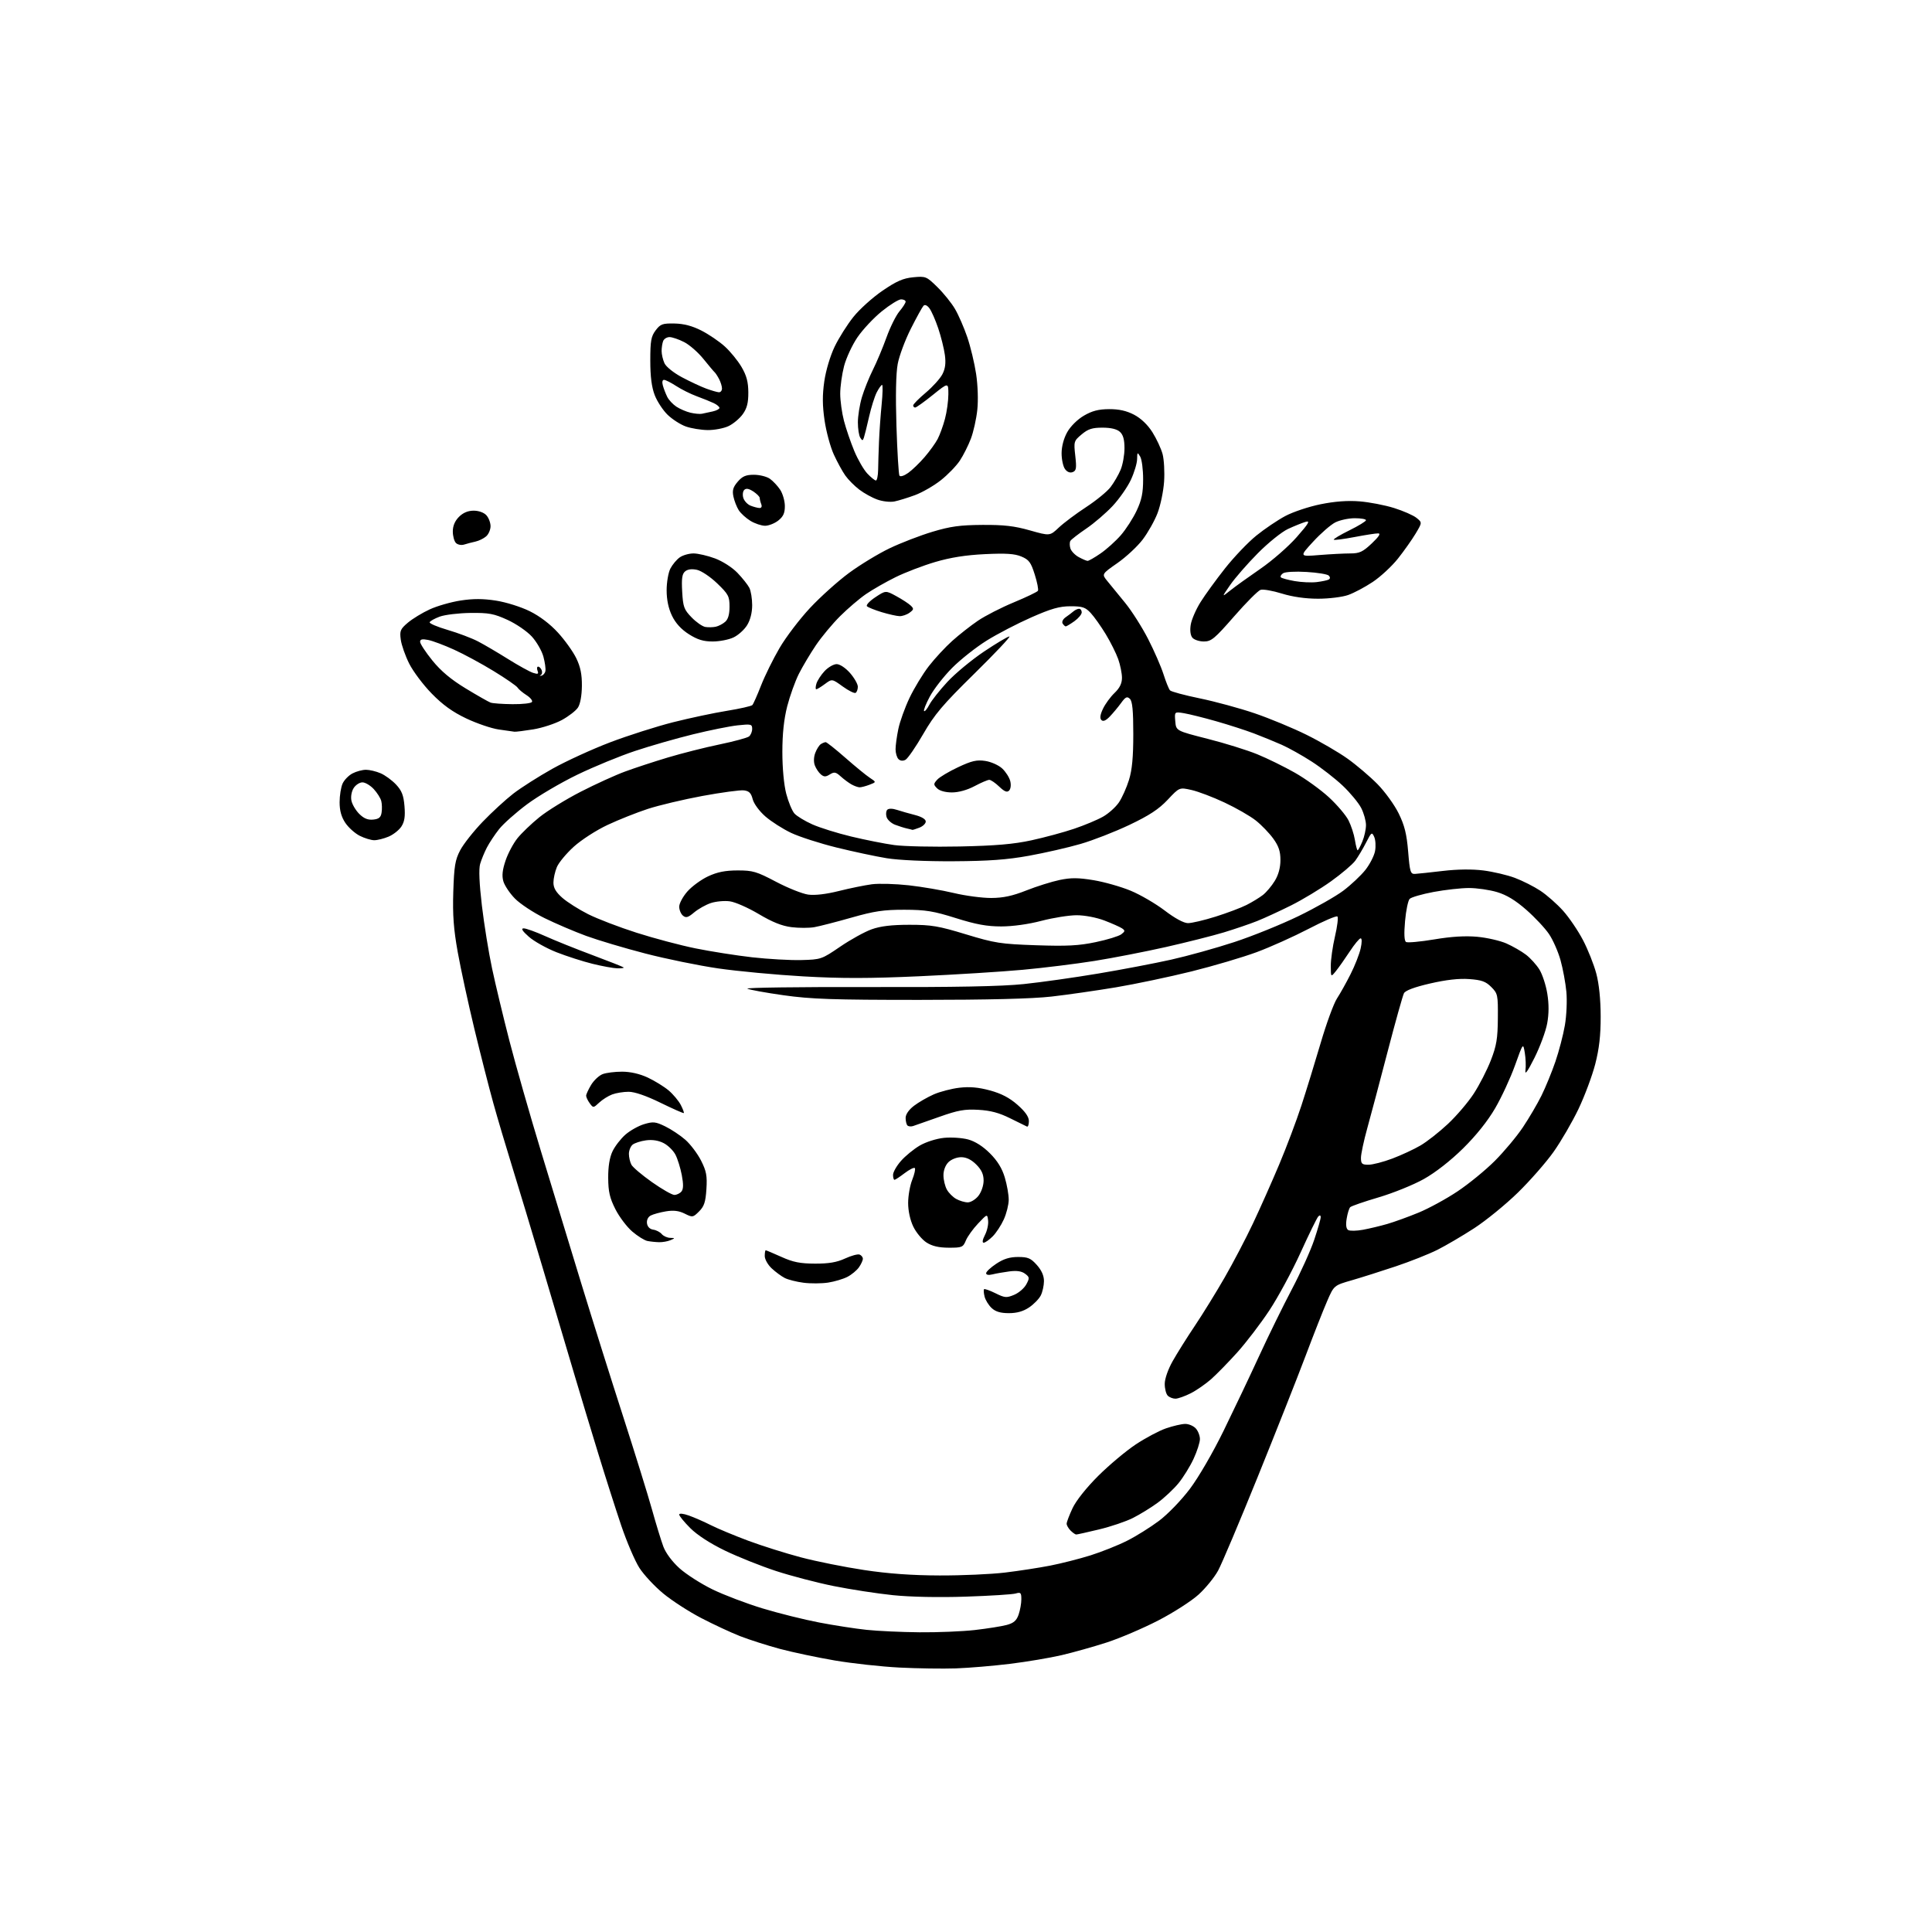 <?xml version="1.0" encoding="UTF-8" standalone="no"?>
<svg 
  version="1.1" 
  xmlns="http://www.w3.org/2000/svg" 
  xmlns:xlink="http://www.w3.org/1999/xlink" 
  xmlns:svg="http://www.w3.org/2000/svg"
  xmlns:rdf="http://www.w3.org/1999/02/22-rdf-syntax-ns#"
  xmlns:cc="http://creativecommons.org/ns#"
  xmlns:dc="http://purl.org/dc/elements/1.1/"
  viewBox="0 0 768 768"
  width="768"
  height="768"
>
<style>svg {background-color: white; }</style>"
<path stroke="none" fill="black" fill-rule="evenodd" d="M380.00,663.21C374.77,663.39 364.65,663.24 357.50,662.88C350.35,662.51 338.84,661.25 331.92,660.08C325.00,658.90 315.17,656.83 310.07,655.47C304.98,654.10 297.82,651.81 294.16,650.38C290.50,648.94 283.54,645.70 278.69,643.17C273.85,640.65 267.07,636.27 263.64,633.43C260.20,630.59 255.93,626.01 254.16,623.25C252.39,620.49 249.14,612.89 246.93,606.37C244.73,599.84 240.65,587.08 237.87,578.00C235.08,568.92 230.80,554.75 228.35,546.50C225.90,538.25 220.29,519.35 215.88,504.50C211.47,489.65 205.91,471.20 203.51,463.50C201.12,455.80 197.78,444.55 196.10,438.50C194.42,432.45 191.03,419.18 188.57,409.00C186.12,398.82 183.14,385.10 181.96,378.50C180.31,369.29 179.90,363.71 180.19,354.50C180.52,344.28 180.92,341.83 182.93,338.00C184.23,335.52 188.27,330.41 191.90,326.64C195.53,322.86 201.00,317.84 204.06,315.47C207.12,313.11 214.10,308.67 219.56,305.61C225.03,302.55 235.35,297.83 242.50,295.10C249.66,292.38 260.92,288.79 267.54,287.11C274.16,285.44 283.81,283.39 288.97,282.56C294.14,281.72 298.68,280.69 299.08,280.27C299.47,279.85 301.02,276.35 302.53,272.50C304.03,268.65 307.34,261.94 309.88,257.60C312.42,253.25 317.88,246.08 322.00,241.67C326.12,237.26 333.10,230.99 337.50,227.75C341.90,224.51 349.15,220.10 353.62,217.96C358.09,215.82 365.74,212.87 370.62,211.40C377.80,209.24 381.61,208.72 390.50,208.66C399.05,208.60 403.26,209.09 409.41,210.84C417.33,213.08 417.33,213.08 420.91,209.70C422.89,207.84 427.77,204.18 431.77,201.57C435.76,198.96 440.14,195.38 441.48,193.61C442.83,191.84 444.63,188.74 445.47,186.73C446.31,184.71 447.00,180.87 447.00,178.19C447.00,174.73 446.47,172.83 445.17,171.65C443.97,170.57 441.59,170.00 438.25,170.00C434.18,170.00 432.51,170.54 429.97,172.68C426.87,175.28 426.80,175.53 427.44,181.19C428.00,186.13 427.84,187.12 426.41,187.67C425.34,188.08 424.21,187.64 423.36,186.47C422.61,185.45 422.00,182.63 422.00,180.20C422.00,177.47 422.86,174.25 424.24,171.79C425.54,169.47 428.30,166.73 430.85,165.24C434.11,163.33 436.66,162.67 440.86,162.64C444.82,162.62 447.78,163.28 450.80,164.85C453.52,166.27 456.20,168.82 458.08,171.78C459.71,174.36 461.54,178.28 462.14,180.48C462.73,182.69 463.00,187.65 462.74,191.50C462.47,195.35 461.30,200.97 460.13,204.00C458.97,207.03 456.31,211.74 454.23,214.49C452.14,217.23 447.62,221.44 444.17,223.84C437.91,228.21 437.91,228.21 440.20,231.00C441.47,232.53 444.64,236.42 447.26,239.64C449.89,242.86 453.99,249.32 456.39,254.00C458.79,258.68 461.54,264.98 462.50,268.00C463.46,271.02 464.63,273.92 465.10,274.43C465.57,274.94 470.92,276.38 477.00,277.63C483.08,278.88 492.88,281.55 498.78,283.56C504.67,285.57 513.92,289.40 519.32,292.07C524.72,294.74 532.08,299.02 535.67,301.58C539.26,304.14 544.62,308.70 547.58,311.71C550.54,314.72 554.33,319.96 555.99,323.34C558.34,328.12 559.18,331.52 559.76,338.50C560.43,346.64 560.69,347.49 562.50,347.39C563.60,347.33 568.58,346.80 573.57,346.21C579.31,345.53 585.21,345.46 589.65,346.02C593.51,346.51 599.15,347.83 602.19,348.97C605.23,350.11 609.79,352.41 612.34,354.10C614.88,355.78 618.92,359.34 621.32,362.01C623.72,364.68 627.29,369.93 629.25,373.68C631.22,377.43 633.60,383.43 634.55,387.00C635.65,391.15 636.28,397.30 636.29,404.00C636.31,411.60 635.71,416.85 634.13,423.00C632.92,427.68 629.92,435.71 627.46,440.87C624.99,446.02 620.55,453.67 617.58,457.87C614.61,462.06 608.20,469.38 603.34,474.12C598.48,478.86 590.67,485.22 586.00,488.25C581.33,491.28 574.74,495.14 571.38,496.83C568.01,498.52 560.58,501.47 554.88,503.38C549.17,505.29 541.30,507.79 537.39,508.92C530.27,510.97 530.27,510.97 527.55,517.24C526.05,520.68 522.19,530.48 518.98,539.00C515.77,547.52 507.23,569.12 500.00,586.99C492.77,604.86 485.67,621.67 484.22,624.33C482.77,627.00 479.29,631.28 476.48,633.84C473.68,636.40 466.46,641.04 460.44,644.15C454.42,647.26 445.23,651.19 440.00,652.89C434.77,654.58 426.68,656.86 422.00,657.95C417.32,659.04 408.10,660.59 401.50,661.40C394.90,662.21 385.23,663.02 380.00,663.21zM365.50,648.86C372.65,648.93 382.55,648.52 387.50,647.96C392.45,647.39 398.15,646.49 400.16,645.95C402.95,645.20 404.07,644.24 404.91,641.84C405.51,640.11 406.00,637.37 406.00,635.73C406.00,633.12 405.73,632.85 403.75,633.44C402.51,633.81 393.59,634.37 383.92,634.69C373.15,635.05 361.93,634.82 354.92,634.10C348.64,633.45 338.05,631.82 331.39,630.48C324.73,629.14 314.38,626.43 308.39,624.47C302.40,622.50 293.29,618.86 288.16,616.38C282.33,613.56 277.15,610.20 274.41,607.46C271.98,605.04 270.00,602.61 270.00,602.07C270.00,601.49 271.57,601.64 273.82,602.44C275.92,603.18 279.86,604.90 282.57,606.27C285.28,607.64 291.96,610.42 297.42,612.46C302.87,614.49 312.32,617.47 318.42,619.08C324.51,620.69 335.80,622.95 343.50,624.11C353.09,625.56 362.54,626.24 373.50,626.27C382.30,626.30 394.00,625.78 399.50,625.12C405.00,624.46 413.10,623.21 417.50,622.35C421.90,621.49 429.10,619.66 433.50,618.28C437.90,616.89 444.43,614.29 448.00,612.49C451.58,610.70 457.30,607.12 460.73,604.55C464.24,601.91 469.58,596.37 472.99,591.86C476.45,587.27 482.19,577.38 486.44,568.67C490.52,560.33 496.87,546.98 500.54,539.00C504.21,531.02 510.06,519.10 513.54,512.50C517.02,505.90 521.02,497.05 522.43,492.82C523.84,488.60 525.00,484.57 525.00,483.87C525.00,483.07 524.65,482.95 524.05,483.55C523.53,484.07 520.34,490.57 516.97,497.99C513.59,505.41 508.00,515.76 504.53,520.99C501.06,526.22 495.36,533.68 491.86,537.57C488.36,541.46 483.70,546.23 481.50,548.19C479.30,550.14 475.61,552.70 473.29,553.87C470.97,555.04 468.25,556.00 467.24,556.00C466.23,556.00 464.86,555.46 464.20,554.80C463.54,554.14 463.00,552.04 463.00,550.13C463.00,548.09 464.30,544.36 466.15,541.08C467.88,538.01 471.85,531.67 474.99,527.00C478.12,522.33 483.44,513.71 486.81,507.85C490.18,501.99 495.25,492.32 498.07,486.35C500.89,480.38 505.56,469.88 508.46,463.00C511.36,456.12 515.35,445.55 517.32,439.50C519.29,433.45 522.76,422.20 525.02,414.50C527.28,406.80 530.18,398.89 531.46,396.93C532.74,394.97 535.18,390.61 536.87,387.25C538.57,383.89 540.37,379.31 540.87,377.07C541.42,374.64 541.42,373.00 540.88,373.00C540.38,373.00 538.42,375.36 536.53,378.25C534.63,381.14 532.17,384.62 531.06,386.00C529.04,388.50 529.04,388.50 529.01,384.00C528.99,381.52 529.74,376.24 530.67,372.26C531.60,368.28 532.04,364.71 531.65,364.32C531.26,363.93 526.12,366.13 520.22,369.21C514.33,372.28 505.01,376.47 499.53,378.50C494.05,380.53 482.39,383.98 473.62,386.16C464.85,388.33 451.33,391.18 443.59,392.48C435.84,393.77 424.32,395.43 418.00,396.15C410.33,397.03 392.84,397.46 365.50,397.47C331.07,397.47 322.42,397.17 311.50,395.63C304.35,394.62 297.86,393.44 297.09,393.01C296.31,392.59 317.91,392.30 345.09,392.37C379.84,392.46 398.21,392.11 407.00,391.18C413.88,390.46 427.18,388.58 436.57,387.00C445.96,385.43 459.01,382.94 465.57,381.47C472.13,380.01 483.40,376.87 490.62,374.50C497.83,372.14 509.31,367.49 516.12,364.19C522.93,360.89 530.98,356.32 534.00,354.05C537.02,351.77 540.95,348.08 542.73,345.85C544.50,343.61 546.24,340.23 546.60,338.33C546.96,336.42 546.81,333.89 546.27,332.68C545.36,330.64 545.16,330.78 543.02,334.97C541.76,337.43 539.83,340.67 538.72,342.17C537.61,343.66 533.28,347.34 529.10,350.33C524.92,353.33 517.77,357.64 513.22,359.92C508.66,362.19 502.59,364.99 499.72,366.13C496.85,367.28 490.90,369.30 486.50,370.64C482.10,371.97 471.75,374.58 463.50,376.45C455.25,378.31 442.43,380.81 435.02,381.99C427.60,383.17 414.78,384.76 406.52,385.51C398.26,386.27 379.75,387.43 365.38,388.08C345.66,388.97 334.40,388.99 319.38,388.13C308.45,387.51 293.20,386.08 285.50,384.96C277.80,383.84 264.75,381.17 256.50,379.03C248.25,376.90 237.68,373.74 233.00,372.03C228.32,370.31 220.87,367.13 216.44,364.95C212.01,362.77 206.72,359.27 204.68,357.18C202.64,355.10 200.58,352.01 200.09,350.33C199.46,348.12 199.71,345.82 200.97,342.09C201.93,339.24 204.06,335.24 205.70,333.20C207.34,331.17 211.24,327.42 214.37,324.89C217.50,322.35 224.89,317.79 230.78,314.76C236.68,311.73 244.65,308.10 248.50,306.69C252.35,305.27 260.00,302.76 265.50,301.11C271.00,299.46 280.23,297.12 286.00,295.93C291.77,294.73 297.06,293.30 297.75,292.75C298.44,292.20 299.00,290.85 299.00,289.74C299.00,287.87 298.56,287.76 293.25,288.33C290.09,288.67 282.09,290.28 275.47,291.91C268.85,293.53 258.50,296.50 252.47,298.51C246.44,300.51 236.10,304.76 229.50,307.95C222.90,311.14 213.90,316.44 209.50,319.72C205.10,323.00 200.11,327.44 198.40,329.59C196.70,331.74 194.51,335.05 193.53,336.94C192.55,338.83 191.35,341.76 190.86,343.44C190.28,345.44 190.52,351.20 191.56,360.00C192.44,367.43 194.26,378.68 195.61,385.00C196.95,391.32 200.06,404.27 202.51,413.77C204.96,423.27 210.61,443.07 215.08,457.77C219.54,472.47 226.78,496.20 231.16,510.50C235.54,524.80 242.97,548.42 247.68,563.00C252.38,577.58 257.55,594.23 259.16,600.00C260.77,605.77 262.81,612.43 263.69,614.79C264.66,617.38 267.23,620.82 270.13,623.43C272.79,625.82 278.68,629.59 283.23,631.81C287.78,634.03 296.74,637.43 303.14,639.37C309.54,641.31 319.66,643.83 325.64,644.97C331.61,646.12 340.10,647.43 344.50,647.89C348.90,648.36 358.35,648.79 365.50,648.86zM427.82,609.99C427.45,610.00 426.44,609.29 425.57,608.43C424.71,607.56 424.00,606.33 424.01,605.68C424.02,605.03 425.08,602.25 426.37,599.50C427.78,596.51 431.87,591.37 436.56,586.69C440.88,582.40 447.57,576.78 451.44,574.21C455.31,571.64 460.73,568.75 463.49,567.80C466.24,566.85 469.67,566.05 471.10,566.03C472.52,566.01 474.43,566.82 475.35,567.83C476.26,568.83 477.00,570.75 476.99,572.08C476.98,573.41 475.84,576.96 474.44,579.96C473.04,582.96 470.35,587.31 468.46,589.62C466.56,591.93 462.85,595.41 460.20,597.36C457.55,599.30 453.11,602.03 450.33,603.43C447.56,604.82 441.51,606.87 436.89,607.97C432.28,609.08 428.19,609.99 427.82,609.99zM401.04,522.00C397.74,522.00 395.74,521.41 394.20,519.97C393.00,518.86 391.74,516.81 391.39,515.43C391.04,514.04 390.95,512.72 391.18,512.48C391.42,512.25 393.45,512.97 395.70,514.08C399.41,515.92 400.12,515.98 403.15,514.71C404.99,513.94 407.16,512.07 407.97,510.55C409.33,508.02 409.29,507.68 407.47,506.32C406.11,505.30 404.18,505.02 401.25,505.40C398.91,505.71 395.88,506.24 394.50,506.59C392.97,506.97 392.00,506.79 392.00,506.12C392.00,505.52 393.82,503.82 396.05,502.35C398.97,500.41 401.39,499.67 404.71,499.67C408.62,499.67 409.74,500.14 412.16,502.85C414.05,504.97 415.00,507.11 414.99,509.27C414.98,511.04 414.41,513.61 413.72,514.97C413.03,516.33 410.95,518.47 409.09,519.72C406.77,521.28 404.24,522.00 401.04,522.00zM329.15,509.86C326.59,510.24 322.22,510.27 319.43,509.91C316.64,509.55 313.27,508.70 311.93,508.01C310.59,507.32 308.26,505.60 306.75,504.19C305.24,502.78 304.00,500.59 304.00,499.31C304.00,498.04 304.17,497.00 304.38,497.00C304.58,497.00 307.39,498.19 310.63,499.64C315.27,501.74 318.07,502.29 324.00,502.31C329.50,502.33 332.68,501.78 335.94,500.27C338.39,499.14 340.98,498.44 341.69,498.71C342.41,498.99 343.00,499.74 343.00,500.38C343.00,501.03 342.30,502.56 341.44,503.78C340.58,505.01 338.51,506.72 336.84,507.58C335.17,508.44 331.71,509.47 329.15,509.86zM377.13,495.98C373.19,495.97 370.54,495.35 368.31,493.92C366.56,492.80 364.19,489.96 363.06,487.62C361.80,485.01 361.00,481.37 361.00,478.20C361.00,475.36 361.73,471.21 362.63,468.98C363.52,466.74 363.98,464.65 363.65,464.32C363.32,463.99 361.50,464.91 359.59,466.36C357.69,467.81 355.88,469.00 355.57,469.00C355.26,469.00 355.00,468.12 355.00,467.03C355.00,465.95 356.41,463.46 358.14,461.50C359.86,459.53 363.22,456.79 365.59,455.39C368.04,453.96 372.19,452.63 375.20,452.32C378.12,452.02 382.45,452.31 384.84,452.95C387.64,453.71 390.72,455.67 393.52,458.47C396.52,461.47 398.35,464.45 399.43,468.09C400.30,470.99 400.99,474.97 400.98,476.93C400.97,478.89 400.09,482.41 399.03,484.74C397.97,487.08 395.98,490.12 394.60,491.49C393.22,492.87 391.61,494.00 391.02,494.00C390.37,494.00 390.57,492.79 391.53,490.93C392.41,489.25 392.97,486.66 392.79,485.18C392.47,482.50 392.47,482.50 388.81,486.36C386.79,488.49 384.61,491.53 383.95,493.11C382.83,495.82 382.40,496.00 377.13,495.98zM262.00,493.79C260.62,493.76 258.54,493.54 257.37,493.31C256.19,493.08 253.48,491.39 251.34,489.56C249.19,487.72 246.17,483.72 244.62,480.66C242.38,476.21 241.80,473.72 241.77,468.24C241.74,463.71 242.32,460.14 243.47,457.70C244.43,455.67 246.74,452.68 248.59,451.05C250.45,449.42 253.80,447.54 256.04,446.87C259.64,445.79 260.60,445.89 264.44,447.76C266.83,448.92 270.43,451.32 272.45,453.09C274.47,454.87 277.27,458.58 278.67,461.33C280.80,465.54 281.15,467.38 280.81,472.70C280.48,477.82 279.92,479.54 277.90,481.55C275.48,483.97 275.30,484.00 272.18,482.44C269.87,481.29 267.76,481.03 264.73,481.53C262.40,481.92 259.69,482.66 258.69,483.18C257.59,483.76 257.00,485.00 257.19,486.32C257.38,487.67 258.33,488.62 259.68,488.81C260.87,488.98 262.39,489.77 263.05,490.56C263.71,491.35 265.20,492.03 266.37,492.07C268.45,492.14 268.45,492.16 266.50,493.00C265.40,493.47 263.38,493.83 262.00,493.79zM541.83,488.85C544.40,488.37 548.76,487.33 551.51,486.53C554.27,485.73 559.85,483.71 563.90,482.04C567.96,480.37 574.93,476.57 579.39,473.59C583.85,470.62 590.53,465.16 594.23,461.45C597.93,457.74 602.95,451.74 605.38,448.10C607.81,444.47 611.14,438.80 612.77,435.50C614.40,432.20 616.89,426.12 618.30,422.00C619.71,417.88 621.41,411.39 622.06,407.59C622.72,403.79 622.99,397.80 622.66,394.27C622.33,390.74 621.28,385.07 620.33,381.68C619.38,378.28 617.32,373.61 615.76,371.31C614.21,369.00 610.14,364.66 606.72,361.66C602.38,357.86 598.86,355.73 595.07,354.61C592.08,353.72 587.07,353.00 583.93,353.00C580.79,353.00 574.46,353.71 569.86,354.57C565.26,355.43 560.99,356.67 560.36,357.32C559.73,357.97 558.90,361.94 558.53,366.14C558.08,371.24 558.21,374.01 558.93,374.46C559.52,374.82 564.56,374.36 570.13,373.43C577.00,372.28 582.52,371.95 587.28,372.39C591.15,372.75 596.35,373.95 598.85,375.05C601.35,376.16 604.83,378.16 606.60,379.51C608.37,380.86 610.77,383.52 611.95,385.42C613.13,387.33 614.54,391.65 615.08,395.03C615.75,399.17 615.73,403.01 615.03,406.83C614.46,409.95 612.18,416.10 609.98,420.50C607.28,425.88 606.11,427.52 606.39,425.50C606.62,423.85 606.50,420.70 606.13,418.50C605.46,414.50 605.46,414.50 602.23,423.52C600.45,428.49 596.91,436.14 594.36,440.52C591.39,445.63 586.80,451.37 581.60,456.50C576.59,461.44 570.61,466.10 565.99,468.69C561.87,471.00 553.78,474.27 548.02,475.97C542.26,477.67 537.18,479.42 536.73,479.87C536.29,480.31 535.65,482.37 535.32,484.44C534.91,486.91 535.12,488.46 535.93,488.96C536.60,489.37 539.26,489.32 541.83,488.85zM384.68,477.96C385.88,477.98 387.79,476.81 388.93,475.37C390.11,473.86 391.00,471.26 391.00,469.29C391.00,466.82 390.18,465.02 388.08,462.92C386.11,460.96 384.14,460.00 382.08,460.00C380.33,460.00 378.13,460.87 377.00,462.00C375.80,463.20 375.01,465.30 375.04,467.25C375.05,469.04 375.67,471.58 376.40,472.89C377.12,474.20 378.80,475.88 380.11,476.60C381.42,477.33 383.48,477.95 384.68,477.96zM268.07,475.00C269.00,475.00 270.26,474.39 270.88,473.65C271.68,472.68 271.72,470.80 271.03,467.15C270.49,464.32 269.36,460.66 268.51,459.02C267.66,457.38 265.55,455.30 263.82,454.41C261.77,453.35 259.32,452.96 256.80,453.30C254.67,453.59 252.26,454.37 251.46,455.03C250.66,455.70 250.00,457.34 250.00,458.69C250.00,460.03 250.45,461.97 251.00,463.00C251.55,464.02 255.23,467.14 259.19,469.93C263.15,472.72 267.14,475.00 268.07,475.00zM543.98,463.00C545.61,463.00 549.88,461.90 553.46,460.55C557.05,459.20 562.08,456.86 564.66,455.35C567.24,453.84 572.15,449.99 575.56,446.79C578.98,443.59 583.61,438.17 585.84,434.74C588.08,431.31 591.13,425.35 592.63,421.50C594.89,415.68 595.36,412.86 595.42,404.78C595.50,395.50 595.38,394.93 592.79,392.34C590.60,390.14 588.95,389.55 584.03,389.20C579.97,388.90 574.86,389.48 568.49,390.95C562.29,392.38 558.68,393.73 558.10,394.82C557.61,395.75 554.69,406.18 551.61,418.00C548.53,429.82 544.89,443.55 543.51,448.50C542.13,453.45 541.01,458.74 541.00,460.25C541.00,462.63 541.40,463.00 543.98,463.00zM362.97,447.62C362.14,447.89 361.12,447.79 360.72,447.39C360.33,446.99 360.00,445.64 360.00,444.38C360.00,442.98 361.27,441.14 363.31,439.58C365.12,438.19 368.65,436.16 371.13,435.06C373.62,433.96 378.22,432.76 381.36,432.39C385.43,431.91 388.89,432.21 393.51,433.46C398.07,434.70 401.28,436.38 404.48,439.19C407.57,441.91 409.00,443.96 409.00,445.67C409.00,447.04 408.66,448.02 408.24,447.83C407.82,447.65 404.79,446.16 401.51,444.52C397.18,442.36 393.72,441.44 388.93,441.17C383.44,440.86 380.81,441.33 373.41,443.96C368.51,445.70 363.81,447.35 362.97,447.62zM271.82,442.46C271.65,442.61 267.48,440.77 262.57,438.37C256.85,435.57 252.28,434.00 249.88,434.00C247.82,434.00 244.86,434.48 243.32,435.07C241.77,435.65 239.45,437.12 238.17,438.32C235.88,440.47 235.82,440.47 234.42,438.56C233.64,437.49 233.00,436.14 233.00,435.56C233.01,434.98 233.91,433.03 235.00,431.23C236.10,429.42 238.16,427.51 239.57,426.98C240.98,426.44 244.46,426.00 247.32,426.01C250.64,426.02 254.30,426.86 257.50,428.35C260.25,429.64 263.98,431.94 265.79,433.46C267.59,434.99 269.76,437.58 270.61,439.21C271.46,440.85 272.00,442.31 271.82,442.46zM245.42,384.93C243.81,384.89 239.35,384.07 235.50,383.12C231.65,382.17 225.22,380.10 221.22,378.53C217.22,376.95 212.27,374.18 210.22,372.37C207.65,370.10 207.01,369.07 208.16,369.04C209.07,369.02 212.89,370.39 216.66,372.09C220.42,373.79 228.89,377.20 235.49,379.66C242.08,382.13 247.67,384.33 247.90,384.57C248.14,384.81 247.02,384.97 245.42,384.93zM318.50,381.64C326.35,381.44 326.64,381.34 334.00,376.31C338.12,373.50 343.75,370.39 346.50,369.41C350.03,368.15 354.45,367.62 361.50,367.62C370.23,367.61 373.09,368.10 384.00,371.42C395.49,374.91 397.74,375.26 411.84,375.75C424.17,376.17 428.83,375.93 435.57,374.51C440.18,373.55 444.75,372.14 445.73,371.40C447.28,370.21 447.31,369.91 446.00,369.02C445.18,368.47 442.02,367.07 439.00,365.91C435.84,364.71 431.16,363.82 428.00,363.82C424.98,363.82 418.68,364.82 414.00,366.04C408.85,367.40 402.55,368.27 398.00,368.27C392.30,368.27 387.98,367.48 380.00,364.97C371.07,362.16 368.00,361.66 359.50,361.64C351.27,361.63 347.55,362.18 338.50,364.76C332.45,366.48 325.81,368.19 323.74,368.56C321.67,368.93 317.56,368.93 314.61,368.56C310.84,368.09 306.98,366.54 301.62,363.35C297.42,360.85 292.25,358.57 290.11,358.29C287.98,358.00 284.59,358.31 282.59,358.97C280.59,359.63 277.60,361.31 275.95,362.69C273.52,364.74 272.69,364.98 271.48,363.98C270.67,363.31 270.00,361.70 270.00,360.41C270.00,359.12 271.46,356.41 273.24,354.38C275.03,352.35 278.74,349.63 281.49,348.35C285.16,346.64 288.30,346.02 293.21,346.01C299.24,346.00 300.78,346.45 308.49,350.52C313.21,353.01 318.97,355.30 321.28,355.62C323.96,355.98 328.43,355.45 333.50,354.18C337.90,353.08 343.79,351.88 346.59,351.51C349.40,351.15 355.99,351.34 361.26,351.92C366.52,352.51 374.58,353.89 379.17,354.99C383.75,356.09 390.43,356.97 394.00,356.96C398.81,356.94 402.45,356.16 408.00,353.96C412.12,352.33 418.08,350.46 421.24,349.80C425.77,348.86 428.61,348.88 434.74,349.89C439.01,350.60 445.65,352.49 449.50,354.09C453.35,355.69 459.43,359.24 463.00,361.96C466.99,365.01 470.54,366.94 472.20,366.96C473.68,366.98 478.63,365.82 483.20,364.38C487.76,362.95 493.30,360.86 495.50,359.75C497.70,358.64 500.62,356.85 502.00,355.79C503.38,354.72 505.51,352.19 506.74,350.17C508.21,347.78 508.99,344.90 508.99,341.90C509.00,338.42 508.30,336.34 506.13,333.34C504.55,331.16 501.43,327.92 499.19,326.15C496.95,324.38 491.36,321.17 486.77,319.02C482.18,316.86 476.27,314.62 473.63,314.03C468.83,312.95 468.83,312.95 464.17,317.92C460.66,321.65 456.90,324.13 449.00,327.89C443.23,330.64 434.45,334.06 429.50,335.49C424.55,336.93 415.32,339.04 409.00,340.18C400.28,341.76 393.03,342.28 379.00,342.36C368.03,342.42 357.24,341.93 352.50,341.16C348.10,340.44 339.10,338.52 332.50,336.89C325.90,335.26 317.80,332.65 314.50,331.09C311.20,329.53 306.59,326.59 304.26,324.56C301.83,322.44 299.67,319.50 299.20,317.68C298.57,315.22 297.77,314.43 295.68,314.18C294.19,314.01 286.79,315.01 279.23,316.40C271.68,317.80 261.90,320.12 257.50,321.56C253.10,323.00 245.90,325.86 241.50,327.93C237.08,330.00 231.09,333.86 228.11,336.56C225.14,339.25 222.10,342.90 221.36,344.69C220.61,346.48 220.00,349.25 220.00,350.86C220.00,352.97 221.00,354.67 223.55,356.91C225.50,358.62 230.11,361.54 233.80,363.40C237.48,365.25 246.15,368.58 253.06,370.78C259.97,372.99 270.55,375.80 276.56,377.01C282.58,378.23 292.68,379.82 299.00,380.54C305.32,381.25 314.10,381.75 318.50,381.64zM539.68,338.00C539.91,338.00 540.75,336.44 541.55,334.53C542.35,332.62 543.00,329.68 543.00,327.99C543.00,326.30 542.15,323.25 541.10,321.20C540.06,319.16 536.74,315.15 533.73,312.30C530.71,309.45 525.15,305.13 521.37,302.70C517.59,300.26 512.25,297.28 509.50,296.06C506.75,294.84 501.80,292.82 498.50,291.56C495.20,290.31 488.45,288.13 483.50,286.72C478.55,285.31 472.78,283.87 470.69,283.52C466.87,282.89 466.87,282.89 467.19,286.69C467.50,290.50 467.50,290.50 480.00,293.68C486.88,295.42 495.77,298.19 499.77,299.83C503.77,301.46 510.49,304.76 514.70,307.15C518.92,309.54 525.01,313.94 528.25,316.92C531.48,319.90 534.99,324.02 536.04,326.08C537.09,328.13 538.24,331.66 538.60,333.91C538.96,336.16 539.45,338.00 539.68,338.00zM381.50,336.49C395.74,336.19 402.88,335.58 410.00,334.04C415.23,332.90 422.88,330.84 427.00,329.44C431.12,328.05 436.30,325.88 438.50,324.62C440.70,323.37 443.52,320.83 444.78,318.98C446.03,317.14 447.83,313.12 448.78,310.06C450.03,306.03 450.50,301.00 450.50,291.80C450.50,282.44 450.14,278.76 449.15,277.80C448.03,276.73 447.42,277.01 445.65,279.45C444.47,281.08 442.45,283.49 441.17,284.83C439.59,286.47 438.52,286.92 437.83,286.23C437.13,285.53 437.33,284.10 438.45,281.75C439.35,279.84 441.42,277.01 443.05,275.46C445.11,273.48 446.00,271.66 446.00,269.44C446.00,267.69 445.33,264.35 444.51,262.02C443.68,259.69 441.45,255.22 439.55,252.09C437.65,248.96 434.97,245.18 433.60,243.70C431.46,241.39 430.29,241.00 425.55,241.00C421.18,241.00 417.89,241.93 409.97,245.42C404.45,247.85 396.47,251.99 392.23,254.64C387.99,257.28 381.82,262.16 378.51,265.48C375.21,268.81 371.22,273.91 369.65,276.83C368.08,279.75 367.04,282.37 367.33,282.66C367.62,282.95 368.56,281.82 369.42,280.16C370.28,278.49 373.52,274.39 376.62,271.04C379.72,267.70 386.28,262.27 391.19,258.98C396.11,255.69 400.63,253.00 401.25,253.00C401.86,253.00 395.61,259.64 387.36,267.75C374.71,280.18 371.51,283.96 366.97,291.83C364.01,296.96 360.84,301.55 359.94,302.03C358.92,302.58 357.88,302.48 357.15,301.75C356.52,301.12 356.00,299.36 356.00,297.85C356.00,296.34 356.49,292.71 357.10,289.80C357.70,286.88 359.70,281.32 361.54,277.44C363.39,273.56 366.85,267.85 369.25,264.77C371.64,261.69 375.83,257.18 378.55,254.75C381.27,252.31 385.84,248.72 388.71,246.77C391.58,244.81 398.01,241.52 403.00,239.45C407.99,237.38 412.31,235.31 412.59,234.85C412.88,234.39 412.31,231.47 411.32,228.36C409.80,223.53 409.03,222.49 406.02,221.23C403.33,220.10 399.90,219.88 391.50,220.28C383.85,220.65 377.82,221.61 371.70,223.42C366.87,224.85 359.79,227.56 355.99,229.44C352.18,231.32 346.91,234.33 344.28,236.13C341.65,237.93 337.00,241.90 333.94,244.95C330.88,248.00 326.56,253.20 324.33,256.50C322.10,259.80 319.06,264.91 317.57,267.85C316.09,270.79 314.00,276.60 312.93,280.76C311.62,285.91 311.00,291.71 311.00,298.95C311.00,305.31 311.62,311.96 312.54,315.51C313.39,318.77 314.86,322.31 315.79,323.37C316.73,324.42 319.93,326.37 322.91,327.70C325.88,329.03 332.86,331.21 338.41,332.54C343.96,333.87 351.65,335.40 355.50,335.93C359.35,336.45 371.05,336.71 381.50,336.49zM148.78,334.00C147.53,334.00 144.93,333.21 143.02,332.25C141.11,331.29 138.52,328.97 137.27,327.10C135.70,324.75 135.00,322.23 135.00,318.90C135.00,316.26 135.54,312.91 136.19,311.47C136.85,310.03 138.63,308.21 140.15,307.43C141.66,306.64 144.06,306.00 145.48,306.00C146.90,306.00 149.51,306.62 151.28,307.38C153.05,308.13 155.81,310.15 157.42,311.85C159.71,314.30 160.43,316.12 160.79,320.47C161.13,324.56 160.81,326.64 159.55,328.57C158.61,330.00 156.32,331.80 154.45,332.58C152.59,333.36 150.04,334.00 148.78,334.00zM362.68,329.88C362.58,329.82 361.60,329.57 360.50,329.33C359.40,329.09 357.28,328.41 355.78,327.84C354.29,327.26 352.78,325.89 352.43,324.79C352.09,323.70 352.21,322.39 352.71,321.89C353.26,321.34 354.79,321.36 356.56,321.94C358.18,322.47 361.41,323.39 363.75,323.99C366.36,324.66 368.00,325.65 368.00,326.56C368.00,327.38 366.85,328.49 365.43,329.02C364.02,329.56 362.79,329.95 362.68,329.88zM148.34,325.80C150.64,325.57 151.40,324.93 151.69,323.00C151.91,321.62 151.85,319.56 151.56,318.42C151.28,317.28 149.93,315.14 148.57,313.67C147.21,312.20 145.18,311.00 144.07,311.00C142.96,311.00 141.39,312.01 140.60,313.25C139.76,314.54 139.38,316.66 139.69,318.23C139.98,319.72 141.38,322.11 142.80,323.53C144.64,325.36 146.22,326.01 148.34,325.80zM378.42,315.00C375.81,315.00 373.51,314.37 372.52,313.38C371.03,311.89 371.04,311.62 372.57,309.92C373.49,308.90 377.22,306.68 380.87,304.97C386.26,302.44 388.28,301.97 391.65,302.48C393.94,302.82 396.96,304.16 398.36,305.46C399.77,306.76 401.22,309.03 401.59,310.49C401.97,312.02 401.78,313.62 401.13,314.27C400.31,315.09 399.28,314.68 397.20,312.69C395.66,311.21 393.88,310.00 393.25,310.00C392.62,310.00 389.99,311.12 387.40,312.50C384.50,314.04 381.07,315.00 378.42,315.00zM341.68,312.97C341.03,312.95 339.60,312.44 338.50,311.83C337.40,311.22 335.47,309.79 334.21,308.65C332.25,306.87 331.62,306.76 329.88,307.84C328.24,308.87 327.55,308.87 326.32,307.85C325.48,307.15 324.40,305.55 323.92,304.29C323.39,302.90 323.46,300.92 324.09,299.27C324.66,297.77 325.66,296.20 326.31,295.79C326.97,295.37 327.83,295.02 328.22,295.02C328.62,295.01 332.15,297.81 336.07,301.25C339.99,304.69 344.36,308.27 345.79,309.20C348.38,310.90 348.38,310.90 345.63,311.95C344.11,312.53 342.34,312.99 341.68,312.97zM204.50,290.87C203.95,290.80 201.14,290.41 198.24,289.98C195.35,289.56 189.56,287.59 185.36,285.60C179.89,283.00 176.01,280.21 171.62,275.71C168.25,272.27 164.22,266.90 162.66,263.79C161.10,260.68 159.59,256.38 159.31,254.24C158.84,250.77 159.14,250.06 162.14,247.52C163.99,245.96 167.89,243.58 170.82,242.24C173.74,240.89 179.26,239.31 183.07,238.72C188.05,237.95 192.00,237.95 197.13,238.75C201.10,239.36 207.04,241.22 210.55,242.95C214.53,244.91 218.67,248.05 221.81,251.49C224.55,254.48 227.82,259.06 229.08,261.66C230.75,265.12 231.35,268.08 231.31,272.68C231.27,276.49 230.66,279.87 229.75,281.26C228.93,282.52 226.04,284.75 223.35,286.22C220.65,287.68 215.53,289.36 211.97,289.94C208.41,290.51 205.05,290.93 204.50,290.87zM203.69,279.92C207.65,279.96 211.15,279.57 211.47,279.04C211.80,278.52 210.81,277.29 209.28,276.32C207.75,275.34 206.15,274.00 205.73,273.32C205.30,272.64 201.03,269.69 196.23,266.76C191.43,263.82 184.33,259.98 180.45,258.23C176.58,256.47 171.97,254.74 170.20,254.39C167.83,253.92 167.00,254.11 167.00,255.14C167.00,255.90 169.19,259.24 171.87,262.55C175.29,266.77 179.26,270.10 185.12,273.66C189.73,276.46 194.18,278.99 195.00,279.29C195.82,279.60 199.74,279.88 203.69,279.92zM340.12,275.42C339.64,275.72 337.34,274.58 335.00,272.89C330.75,269.81 330.75,269.81 327.92,271.90C326.36,273.06 324.81,274.00 324.47,274.00C324.14,274.00 324.17,272.99 324.54,271.75C324.92,270.51 326.38,268.26 327.80,266.75C329.22,265.24 331.37,264.00 332.58,264.00C333.86,264.00 336.10,265.49 337.90,267.53C339.60,269.48 341.00,271.93 341.00,272.98C341.00,274.02 340.61,275.13 340.12,275.42zM215.22,268.59C215.93,268.45 216.64,267.62 216.81,266.74C216.98,265.87 216.62,263.29 216.01,261.02C215.39,258.75 213.35,255.18 211.46,253.09C209.56,250.99 205.22,248.00 201.76,246.42C196.34,243.94 194.36,243.57 187.00,243.65C182.32,243.71 176.83,244.37 174.79,245.12C172.75,245.88 170.95,246.89 170.79,247.36C170.63,247.84 173.88,249.21 178.00,250.42C182.12,251.63 187.52,253.67 189.98,254.95C192.45,256.23 197.85,259.40 201.99,262.00C206.13,264.59 210.60,267.05 211.91,267.47C213.86,268.09 214.19,267.94 213.68,266.62C213.34,265.73 213.45,265.00 213.92,265.00C214.40,265.00 215.03,265.65 215.34,266.44C215.64,267.22 215.45,268.09 214.92,268.36C214.39,268.63 214.52,268.73 215.22,268.59zM283.29,255.00C279.61,255.00 277.26,254.28 273.84,252.11C270.81,250.19 268.57,247.74 267.14,244.80C265.72,241.85 265.00,238.45 265.00,234.63C265.00,231.48 265.67,227.60 266.49,226.01C267.32,224.42 268.99,222.42 270.22,221.56C271.44,220.70 273.90,220.00 275.68,220.00C277.47,220.00 281.32,220.90 284.25,221.99C287.30,223.14 291.12,225.59 293.17,227.74C295.15,229.81 297.27,232.48 297.88,233.68C298.50,234.89 299.00,237.98 299.00,240.57C299.00,243.53 298.26,246.47 296.98,248.53C295.88,250.32 293.45,252.51 291.58,253.39C289.72,254.28 285.99,255.00 283.29,255.00zM478.56,255.00C476.74,255.00 474.68,254.32 473.99,253.49C473.21,252.55 472.96,250.61 473.34,248.30C473.67,246.28 475.41,242.26 477.22,239.37C479.02,236.48 483.42,230.43 486.98,225.92C490.55,221.41 496.14,215.55 499.42,212.90C502.69,210.25 507.88,206.75 510.94,205.12C514.00,203.49 520.30,201.39 524.94,200.45C530.61,199.30 535.71,198.92 540.44,199.30C544.32,199.61 550.49,200.79 554.15,201.94C557.81,203.08 561.83,204.85 563.08,205.86C565.36,207.71 565.36,207.71 562.74,212.10C561.29,214.52 558.12,219.01 555.69,222.07C553.25,225.13 548.74,229.31 545.66,231.35C542.58,233.40 538.19,235.73 535.90,236.53C533.62,237.34 528.25,238.00 523.98,238.00C518.97,238.00 513.85,237.27 509.56,235.95C505.91,234.82 502.10,234.15 501.10,234.47C500.10,234.79 495.37,239.53 490.58,245.02C482.83,253.90 481.51,255.00 478.56,255.00zM284.50,249.14C285.60,248.91 287.29,248.04 288.25,247.20C289.44,246.18 290.00,244.23 290.00,241.16C290.00,237.05 289.55,236.20 285.11,231.92C282.41,229.32 278.81,226.90 277.07,226.52C275.03,226.07 273.37,226.28 272.36,227.12C271.15,228.12 270.88,229.93 271.18,235.18C271.52,241.27 271.90,242.31 274.93,245.43C276.78,247.34 279.24,249.05 280.40,249.23C281.55,249.41 283.40,249.37 284.50,249.14zM423.65,249.00C423.36,249.00 422.80,248.48 422.41,247.85C422.01,247.21 422.54,246.11 423.60,245.38C424.64,244.66 426.04,243.60 426.71,243.03C427.37,242.47 428.38,242.00 428.96,242.00C429.53,242.00 430.00,242.64 430.00,243.43C430.00,244.22 428.69,245.79 427.10,246.93C425.50,248.07 423.95,249.00 423.65,249.00zM357.56,244.93C356.43,244.89 353.25,244.18 350.50,243.35C347.75,242.51 345.11,241.46 344.64,241.00C344.16,240.55 345.65,238.94 347.93,237.43C352.08,234.68 352.08,234.68 356.29,236.98C358.61,238.24 361.18,239.92 362.00,240.70C363.33,241.96 363.28,242.29 361.56,243.56C360.49,244.35 358.69,244.97 357.56,244.93zM489.04,234.73C490.94,233.21 496.33,229.34 501.01,226.12C505.69,222.91 512.19,217.23 515.46,213.51C520.30,207.99 520.95,206.87 518.95,207.46C517.60,207.86 514.48,209.12 512.00,210.27C509.52,211.42 504.12,215.77 500.00,219.93C495.88,224.09 490.94,229.75 489.04,232.50C485.58,237.50 485.58,237.50 489.04,234.73zM523.40,231.39C525.55,231.13 527.73,230.67 528.24,230.35C528.81,230.00 528.80,229.40 528.20,228.80C527.66,228.26 523.69,227.61 519.36,227.36C514.91,227.09 510.86,227.32 510.03,227.89C509.22,228.44 508.84,229.17 509.18,229.51C509.52,229.86 511.99,230.52 514.65,230.99C517.32,231.46 521.26,231.64 523.40,231.39zM432.32,222.96C432.77,222.98 435.09,221.66 437.48,220.01C439.87,218.37 443.49,215.11 445.54,212.76C447.58,210.42 450.41,206.03 451.83,203.00C453.84,198.73 454.41,195.94 454.41,190.50C454.42,186.65 453.89,182.60 453.24,181.50C452.15,179.65 452.06,179.73 452.02,182.50C452.00,184.15 450.88,187.86 449.54,190.74C448.20,193.62 444.94,198.29 442.30,201.12C439.66,203.94 434.94,208.00 431.81,210.12C428.68,212.25 425.84,214.45 425.50,215.00C425.15,215.56 425.16,216.92 425.50,218.01C425.85,219.11 427.34,220.66 428.82,221.46C430.29,222.26 431.87,222.94 432.32,222.96zM524.40,220.64C528.75,220.29 534.28,220.00 536.69,220.00C540.43,220.00 541.70,219.41 545.29,216.03C548.16,213.31 548.97,212.04 547.84,212.03C546.92,212.01 542.68,212.67 538.41,213.49C534.14,214.30 530.44,214.78 530.20,214.54C529.96,214.29 532.74,212.63 536.38,210.83C540.02,209.04 543.00,207.22 543.00,206.79C543.00,206.35 540.99,206.00 538.53,206.00C536.08,206.00 532.59,206.75 530.78,207.67C528.98,208.59 525.02,212.03 522.00,215.32C516.50,221.29 516.50,221.29 524.40,220.64zM184.50,216.47C183.40,216.82 181.94,216.54 181.25,215.85C180.56,215.16 180.00,213.09 180.00,211.25C180.00,209.04 180.83,207.08 182.45,205.45C184.10,203.81 186.03,203.00 188.30,203.00C190.31,203.00 192.36,203.74 193.35,204.83C194.26,205.83 195.00,207.79 195.00,209.17C195.00,210.56 194.21,212.38 193.25,213.21C192.29,214.05 190.38,214.99 189.00,215.29C187.62,215.59 185.60,216.12 184.50,216.47zM304.12,209.00C302.68,208.99 300.06,208.12 298.30,207.04C296.55,205.97 294.45,204.06 293.65,202.80C292.85,201.53 291.90,199.09 291.54,197.37C291.03,194.91 291.41,193.64 293.26,191.48C295.13,189.31 296.50,188.73 299.70,188.73C301.94,188.73 304.79,189.44 306.03,190.31C307.27,191.18 309.12,193.15 310.14,194.69C311.15,196.24 311.99,199.15 311.99,201.18C312.00,203.96 311.36,205.36 309.37,206.93C307.92,208.07 305.55,209.00 304.12,209.00zM301.86,201.94C302.69,201.98 302.98,201.39 302.61,200.42C302.27,199.55 302.00,198.43 302.00,197.94C302.00,197.45 300.85,196.29 299.45,195.37C297.67,194.21 296.58,194.02 295.85,194.75C295.27,195.33 295.11,196.77 295.49,197.96C295.87,199.16 297.15,200.52 298.34,201.00C299.53,201.48 301.11,201.90 301.86,201.94zM355.50,199.35C353.85,199.67 350.81,199.33 348.75,198.58C346.68,197.84 343.45,196.06 341.57,194.62C339.68,193.18 337.19,190.68 336.04,189.05C334.88,187.43 332.82,183.65 331.45,180.66C330.08,177.67 328.43,171.58 327.78,167.13C326.91,161.17 326.88,157.07 327.67,151.59C328.29,147.28 330.02,141.49 331.77,137.83C333.44,134.35 336.81,129.01 339.26,125.96C341.70,122.91 346.90,118.23 350.80,115.57C356.37,111.76 359.00,110.61 363.02,110.22C367.99,109.75 368.29,109.87 372.62,114.12C375.08,116.53 378.24,120.44 379.63,122.82C381.03,125.20 383.22,130.24 384.51,134.02C385.80,137.81 387.38,144.39 388.02,148.64C388.70,153.14 388.90,159.12 388.49,162.94C388.11,166.55 386.96,171.70 385.94,174.38C384.93,177.06 382.95,180.99 381.55,183.11C380.15,185.22 376.75,188.73 374.00,190.90C371.25,193.08 366.64,195.73 363.75,196.81C360.86,197.88 357.15,199.02 355.50,199.35zM348.19,191.00C348.63,191.00 349.03,189.09 349.07,186.75C349.10,184.41 349.26,179.35 349.42,175.50C349.57,171.65 350.05,165.01 350.47,160.75C350.89,156.49 350.97,153.00 350.64,153.00C350.32,153.00 349.36,154.33 348.52,155.96C347.68,157.59 346.30,161.98 345.46,165.71C344.62,169.44 343.69,173.16 343.41,173.97C342.95,175.27 342.78,175.27 341.96,173.97C341.45,173.16 341.02,170.44 341.02,167.93C341.01,165.42 341.73,160.92 342.61,157.93C343.50,154.94 345.47,150.03 346.99,147.00C348.51,143.97 350.94,138.17 352.40,134.11C353.86,130.05 356.17,125.40 357.53,123.78C358.89,122.17 360.00,120.43 360.00,119.92C360.00,119.42 359.19,119.00 358.20,119.00C357.21,119.00 353.76,121.14 350.53,123.75C347.30,126.36 342.95,131.01 340.86,134.07C338.77,137.13 336.38,142.29 335.53,145.53C334.69,148.77 334.00,153.71 334.00,156.50C334.00,159.29 334.67,164.15 335.49,167.29C336.31,170.43 338.15,175.81 339.58,179.25C341.01,182.69 343.35,186.74 344.78,188.25C346.21,189.76 347.74,191.00 348.19,191.00zM361.02,187.99C362.60,186.86 365.54,184.04 367.53,181.72C369.53,179.40 371.88,176.15 372.74,174.50C373.60,172.85 374.91,169.25 375.64,166.50C376.38,163.75 376.98,159.36 376.99,156.75C377.00,152.01 377.00,152.01 370.80,157.00C367.39,159.75 364.24,162.00 363.80,162.00C363.36,162.00 363.00,161.62 363.00,161.16C363.00,160.69 365.25,158.41 368.01,156.09C370.76,153.77 373.74,150.47 374.62,148.76C375.76,146.56 376.05,144.34 375.60,141.08C375.26,138.56 374.07,133.80 372.96,130.50C371.85,127.20 370.27,123.62 369.46,122.55C368.56,121.35 367.65,120.97 367.10,121.55C366.61,122.07 364.35,126.16 362.09,130.64C359.82,135.12 357.47,141.42 356.86,144.64C356.15,148.41 355.97,157.20 356.35,169.30C356.68,179.65 357.22,188.54 357.54,189.07C357.89,189.62 359.37,189.16 361.02,187.99zM281.35,170.96C278.68,170.93 274.76,170.29 272.62,169.53C270.49,168.77 267.24,166.68 265.39,164.89C263.54,163.10 261.23,159.58 260.26,157.07C259.04,153.90 258.50,149.69 258.50,143.32C258.50,135.50 258.82,133.73 260.63,131.32C262.53,128.81 263.36,128.51 268.13,128.60C271.82,128.67 275.16,129.55 278.79,131.39C281.69,132.86 285.88,135.70 288.09,137.70C290.30,139.70 293.31,143.38 294.77,145.88C296.77,149.29 297.44,151.81 297.47,155.96C297.49,160.12 296.95,162.28 295.27,164.63C294.04,166.35 291.50,168.48 289.62,169.38C287.74,170.27 284.02,170.98 281.35,170.96zM279.00,164.48C279.82,164.32 281.74,163.91 283.25,163.57C284.76,163.24 286.00,162.60 286.00,162.15C286.00,161.70 284.99,160.85 283.75,160.26C282.51,159.67 279.48,158.44 277.00,157.53C274.52,156.62 270.82,154.77 268.77,153.43C266.72,152.10 264.55,151.00 263.95,151.00C263.30,151.00 263.12,151.91 263.50,153.25C263.84,154.49 264.62,156.51 265.23,157.74C265.83,158.98 267.48,160.74 268.89,161.67C270.30,162.59 272.82,163.67 274.48,164.06C276.14,164.45 278.18,164.64 279.00,164.48zM285.75,155.93C286.44,155.97 287.00,155.30 287.00,154.43C287.00,153.57 286.48,151.89 285.85,150.68C285.22,149.48 284.43,148.28 284.10,148.00C283.77,147.72 281.77,145.35 279.66,142.73C277.55,140.10 274.08,137.06 271.95,135.98C269.82,134.89 267.21,134.00 266.15,134.00C265.08,134.00 263.94,134.71 263.61,135.58C263.27,136.45 263.00,138.23 263.00,139.53C263.00,140.84 263.51,143.02 264.13,144.38C264.77,145.79 267.77,148.20 271.09,149.97C274.31,151.68 278.64,153.71 280.72,154.47C282.80,155.23 285.06,155.89 285.75,155.93z" />

</svg>